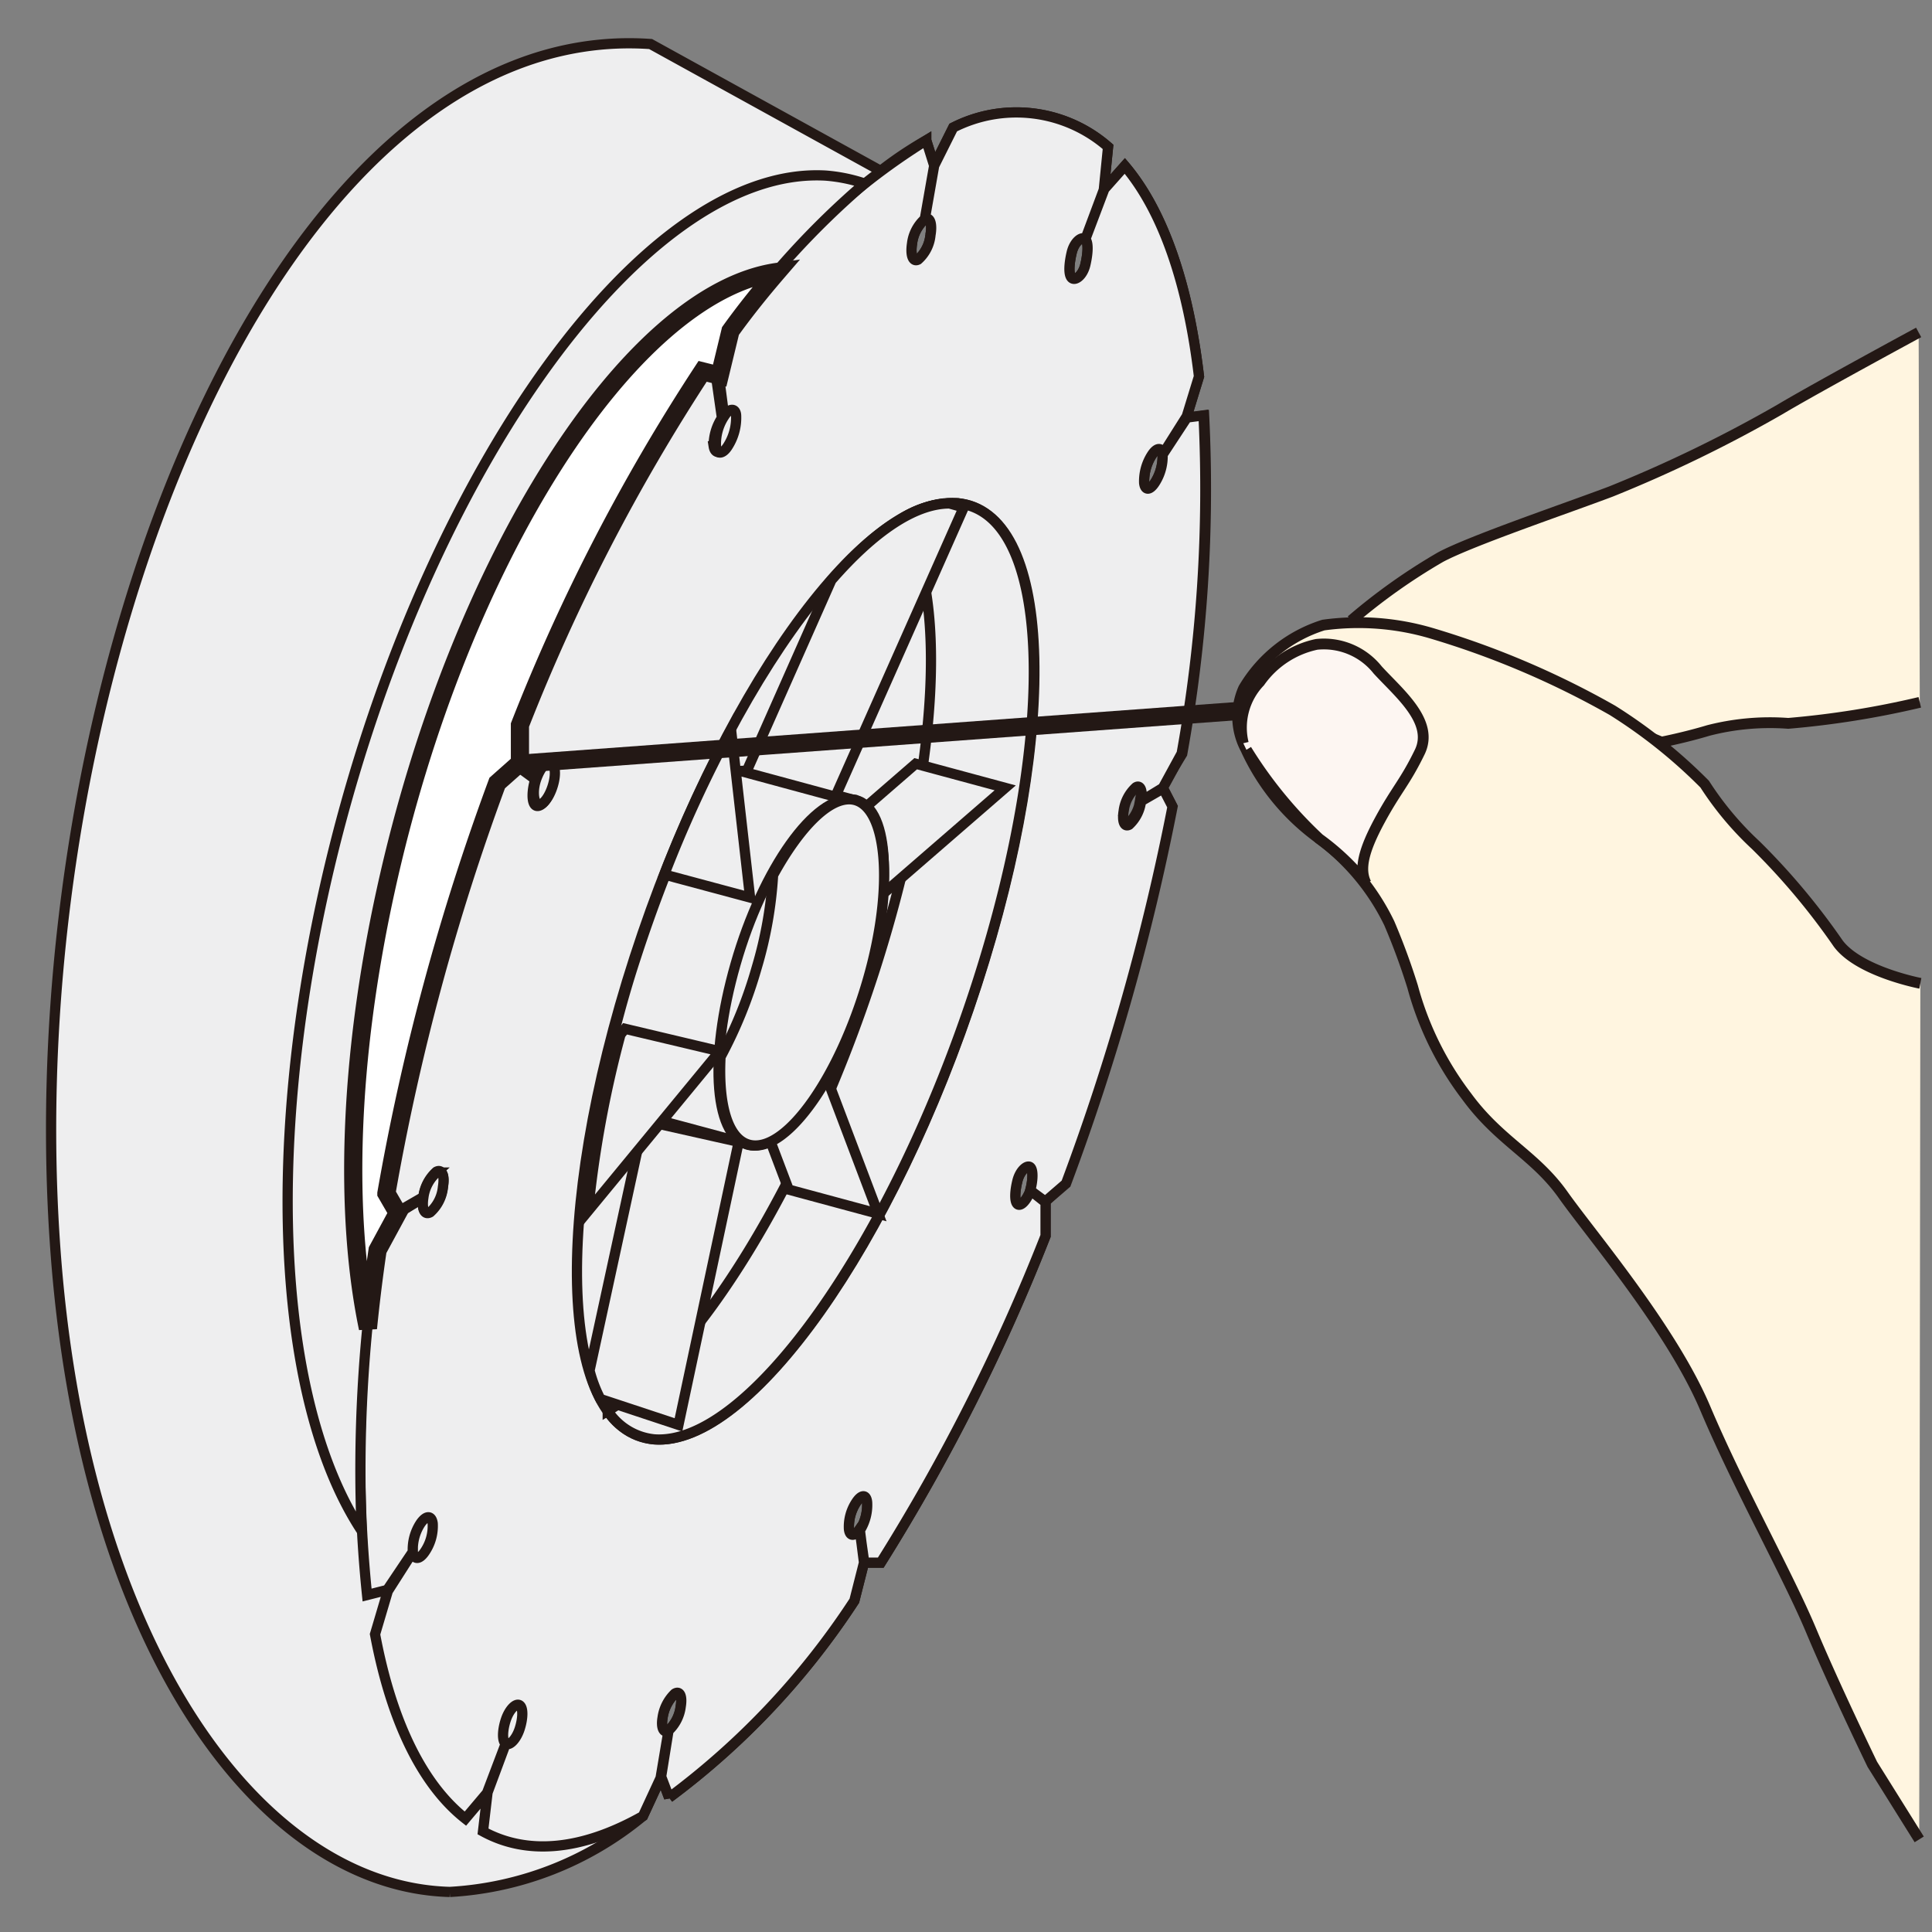 <svg viewBox="0 0 68 68" xmlns="http://www.w3.org/2000/svg"><rect x="0" y="0" width="68" height="68" fill="#808080" stroke="none"/><g stroke="#231815"><g fill="#eeeeef" stroke-width=".36"><path d="m41.61 26.53a52.35 52.35 0 0 0 .77-11.9l-.62.08-.84 1.29a1.77 1.77 0 0 1 -.27 1c-.19.27-.35.26-.38 0a1.71 1.71 0 0 1 .28-1c.18-.27.35-.25.37 0l.82-1.25.46-1.5c-.39-3.3-1.28-5.84-2.61-7.41l-.72.81-.67 1.77c.12.12.09.52 0 .9s-.36.58-.48.46-.09-.51 0-.89.36-.59.48-.47l.65-1.74.15-1.51a4.9 4.9 0 0 0 -5.45-.68l-.67 1.34-.33 1.88c.18-.09.27.16.2.55a1.32 1.32 0 0 1 -.44.88c-.18.09-.27-.16-.21-.56a1.37 1.37 0 0 1 .45-.87l.33-1.88-.28-.89a13 13 0 0 0 -1.7 1.15v-.13l-8-4.41c-13.12-.92-22.32 22.17-20.97 42.15.94 14 7.09 22.7 13.9 22.89a11.68 11.68 0 0 0 6.8-2.67l.62-1.34.28-1.67c-.17.11-.27-.1-.21-.45a1.45 1.45 0 0 1 .43-.85c.18-.11.27.09.21.45a1.39 1.39 0 0 1 -.43.85l-.26 1.62.28.74a27 27 0 0 0 6.52-6.93l.34-1.34-.15-1.18c-.18.26-.35.27-.38 0a1.56 1.56 0 0 1 .26-.95c.18-.27.35-.28.38 0a1.67 1.67 0 0 1 -.26 1l.16 1.13h.58a69.06 69.06 0 0 0 5.8-11.5v-1.18l-.53-.42c-.14.36-.35.58-.46.48s-.09-.46 0-.82.34-.57.45-.48.1.46 0 .82l.53.39.7-.67a83.77 83.77 0 0 0 3.75-13.27l-.33-.64-.78.45a1.34 1.34 0 0 1 -.42.83c-.17.09-.25-.13-.19-.49a1.35 1.35 0 0 1 .43-.83c.16-.1.25.13.18.49l.77-.47z"/><path d="m37.52 41.66a83.77 83.77 0 0 0 3.75-13.27l-.33-.64-.78.45a1.34 1.34 0 0 1 -.42.83c-.17.09-.25-.13-.19-.49a1.35 1.35 0 0 1 .43-.83c.16-.1.25.13.18.49l.77-.47.66-1.21a52.35 52.35 0 0 0 .77-11.9l-.62.08-.82 1.3a1.71 1.71 0 0 1 -.28 1c-.18.27-.34.26-.37 0a1.71 1.71 0 0 1 .28-1c.18-.27.35-.25.37 0l.82-1.25.46-1.5c-.39-3.3-1.28-5.84-2.61-7.41l-.72.81-.67 1.77c.12.12.09.52 0 .9s-.36.58-.48.46-.09-.51 0-.89.36-.59.48-.47l.65-1.74.15-1.51a4.9 4.9 0 0 0 -5.45-.68l-.67 1.34-.33 1.88c.18-.09.27.16.2.56a1.32 1.32 0 0 1 -.44.87c-.18.09-.27-.16-.21-.56a1.37 1.37 0 0 1 .45-.87l.33-1.88-.28-.89a23.09 23.09 0 0 0 -7 6.77l-.37 1.57.18 1.38c.19-.28.38-.26.42 0a1.86 1.86 0 0 1 -.29 1.05c-.19.27-.38.26-.42 0a1.75 1.75 0 0 1 .29-1l-.19-1.33v-.08l-.6-.14a68 68 0 0 0 -6.42 12.45v1.32l.63.5c.15-.39.38-.61.52-.5s.11.52 0 .91-.38.61-.51.5-.12-.52 0-.91l-.63-.46-.8.71a82.12 82.12 0 0 0 -3.83 14.32l.42.65.9-.52a1.42 1.42 0 0 1 .46-.89c.19-.1.29.13.23.51a1.41 1.41 0 0 1 -.45.89c-.2.11-.3-.12-.24-.51l-.9.57-.73 1.3a46.3 46.3 0 0 0 -.35 12.14l.71-.18.9-1.34a1.67 1.67 0 0 1 .27-1c.2-.29.39-.29.43 0a1.61 1.61 0 0 1 -.28 1c-.19.28-.38.29-.42 0l-.88 1.38-.45 1.52c.58 3.1 1.68 5.31 3.18 6.49l.76-.9.66-1.74c-.13-.09-.12-.46 0-.83s.36-.61.49-.52.12.46 0 .83-.36.61-.49.52l-.64 1.72-.16 1.37c1.54.84 3.45.69 5.63-.54l.62-1.34.28-1.67c-.17.11-.27-.1-.21-.45a1.45 1.45 0 0 1 .43-.85c.18-.11.27.09.21.45a1.39 1.39 0 0 1 -.43.85l-.26 1.62.28.74a27 27 0 0 0 6.52-6.93l.34-1.34-.15-1.18c-.18.26-.35.27-.38 0a1.56 1.56 0 0 1 .26-.95c.18-.27.35-.28.38 0a1.67 1.67 0 0 1 -.26 1l.16 1.13h.58a69.06 69.06 0 0 0 5.8-11.5v-1.18l-.53-.42c-.14.36-.35.58-.46.48s-.09-.46 0-.82.34-.57.45-.48.1.46 0 .82l.53.39z"/><path d="m34.38 34.66c-2.94 9.09-8 16.26-11.35 16s-3.64-7.85-.7-16.95 8-16.27 11.35-16 3.65 7.85.7 16.95z"/><path d="m33.68 17.71a3.44 3.44 0 0 0 -2 .58c1.69 2.36 1.43 8.66-.92 15.94-2.41 7.43-6.23 13.56-9.37 15.43a2.22 2.22 0 0 0 1.63 1c3.33.26 8.41-6.91 11.35-16s2.63-16.66-.69-16.95z"/><path d="m30 28.14-3.71-1c-.54-.08-1.18.38-1.81 1.15a51.18 51.18 0 0 0 -2.1 5.41c-.28.85-.52 1.69-.73 2.51-.09 1.76.29 3 1.1 3.1l3.72 1"/><path d="m20.75 48.24a4.78 4.78 0 0 0 .38 1l2.75.91 2.12-9.96-3.34-.75z"/><path d="m22 36.21-.16.2a38.33 38.33 0 0 0 -1.14 6.21l4.63-5.62zm4.4-4.62-.67-5.91a44.82 44.82 0 0 0 -2.35 5.1zm7.52-13.73-.5-.14c-1.23 0-2.68 1-4.16 2.7l-3 6.77 3.14.85zm1.46 9.87-4.75 4.12-3.15-.85 4.75-4.12zm-4.47 14.99-2.09-5.52-3.15-.85 2.09 5.52z"/><path d="m30.48 34.53c-1 3.36-2.79 5.95-4.06 5.78s-1.5-3-.53-6.38 2.8-5.93 4.11-5.79 1.45 3.03.48 6.39z"/><path d="m30 28.14c-.82-.11-1.88 1-2.79 2.66a14.4 14.4 0 0 1 -.58 3.27 15.58 15.58 0 0 1 -1.27 3.13c-.09 1.77.29 3 1.11 3.11 1.27.17 3.08-2.42 4.06-5.78s.69-6.22-.53-6.39zm-4.51-13.48-.18-1.38-.01.05z"/><path d="m25.2 15.7c0 .3.23.31.42 0a1.86 1.86 0 0 0 .29-1.05c0-.29-.23-.31-.42 0a1.75 1.75 0 0 0 -.29 1.05zm-10.3 26.46-.9.52.01.02zm4-13.87c.13.11.36-.11.51-.5s.17-.8 0-.91-.37.11-.52.5-.12.8.01.91z"/><path d="m13.27 44 .73-1.31-.42-.69a82.12 82.12 0 0 1 3.91-14.44l.8-.71v-1.32a68 68 0 0 1 6.41-12.42l.6.14.37-1.57a29 29 0 0 1 4.76-5.22 5.65 5.65 0 0 0 -1.37-.28c-6.53-.37-14.44 10.92-17.62 25-2.21 9.82-1.54 18.4 1.29 22.7a51.52 51.52 0 0 1 .54-9.88z"/><path d="m15.14 42.67a1.36 1.36 0 0 0 .45-.89c.06-.38 0-.61-.23-.51a1.42 1.42 0 0 0 -.46.89c-.06.39.04.62.24.51zm3.79-15.28-.63-.51v.04z"/></g><path d="m13.58 31.32c-1.32 6-1.46 11.44-.63 15.43.09-.89.2-1.8.34-2.75l.71-1.31-.4-.69a82.56 82.56 0 0 1 3.9-14.44l.8-.71v-1.33a68 68 0 0 1 6.43-12.45l.6.15.38-1.57c.54-.75 1.09-1.43 1.65-2.08-5.19.73-11.23 10.15-13.78 21.75z" fill="#fff" stroke-width=".64"/><path d="m18.3 26.88 32.16-2.36" fill="#eeeeef" stroke-width=".64"/><path d="m67.57 24.72a31.59 31.59 0 0 1 -4.63.74 8.7 8.7 0 0 0 -2.81.25c-.83.25-1.65.41-1.65.41l-6.11-2.51-4.81-1.77a20.84 20.84 0 0 1 3.14-2.23c1.08-.58 4.47-1.73 6-2.31a47.68 47.68 0 0 0 5.95-2.89c1.24-.74 4.88-2.71 4.88-2.71" fill="#fff5e0" stroke-width=".38"/><path d="m67.59 34.61s-2.15-.41-2.89-1.4a24 24 0 0 0 -2.9-3.46 11.12 11.12 0 0 1 -1.8-2.15 18.11 18.11 0 0 0 -3.25-2.6 30.46 30.46 0 0 0 -6.36-2.71 9.06 9.06 0 0 0 -3.81-.29 5 5 0 0 0 -2.81 2.23 2.44 2.44 0 0 0 .08 2.14 7.93 7.93 0 0 0 2.56 3.13 8.09 8.09 0 0 1 2.49 3 23.39 23.39 0 0 1 .82 2.23 11.15 11.15 0 0 0 1.91 3.87c1.15 1.57 2.4 2.06 3.39 3.46s3.81 4.7 5 7.51 2.9 5.85 3.73 7.83 2.15 4.7 2.15 4.7l1.65 2.64" fill="#fff5e0" stroke-width=".38"/><path d="m43.76 26.16a2.33 2.33 0 0 1 .58-2.16 3.27 3.27 0 0 1 2-1.32 2.42 2.42 0 0 1 2.15.9c.75.82 2 1.82 1.48 2.89s-.82 1.32-1.4 2.39-.74 1.73-.49 2.23a8.38 8.38 0 0 0 -1.65-1.57 15.21 15.21 0 0 1 -2.56-3.13" fill="#fdf6f2" stroke-width=".38"/></g></svg>
